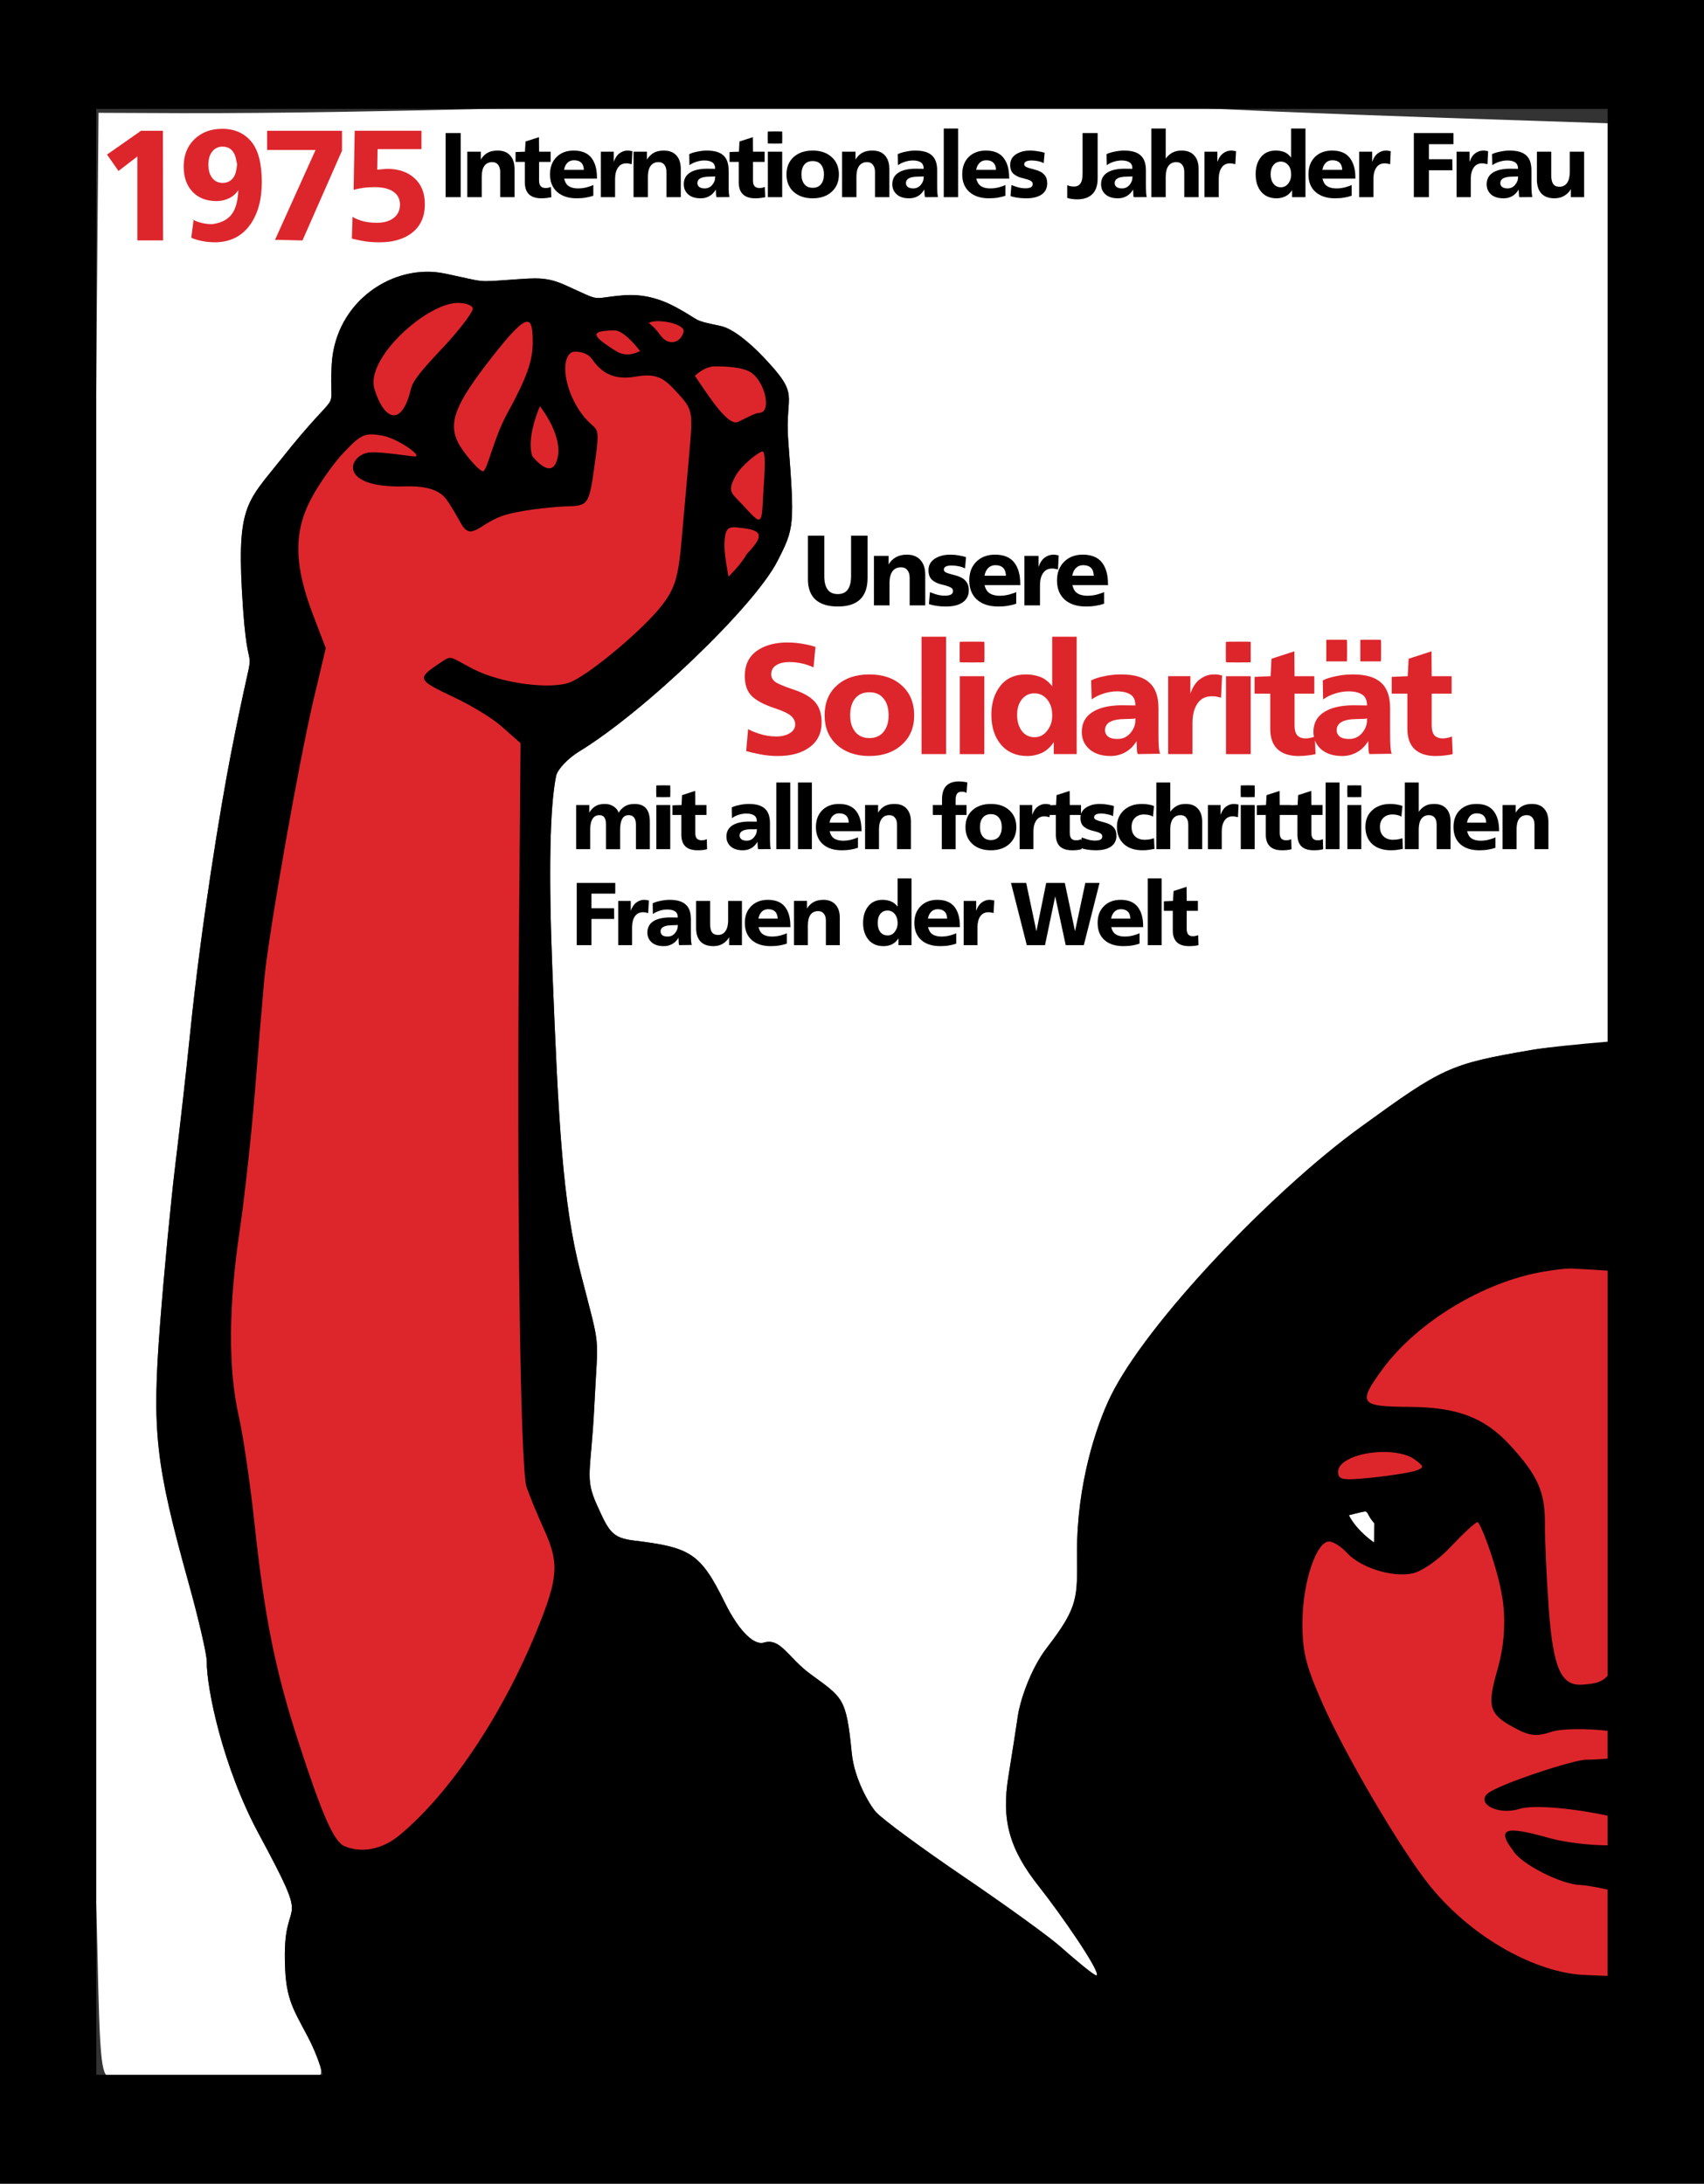 <?xml version="1.0" encoding="UTF-8" standalone="no"?>
<!-- Created with Inkscape (http://www.inkscape.org/) -->
<svg
    xmlns:inkscape="http://www.inkscape.org/namespaces/inkscape"
    xmlns:rdf="http://www.w3.org/1999/02/22-rdf-syntax-ns#"
    xmlns="http://www.w3.org/2000/svg"
    xmlns:cc="http://creativecommons.org/ns#"
    xmlns:dc="http://purl.org/dc/elements/1.1/"
    xmlns:sodipodi="http://sodipodi.sourceforge.net/DTD/sodipodi-0.dtd"
    id="svg8225"
    sodipodi:docname="_svgclean2.svg"
    viewBox="0 0 302.09 387.22"
    version="1.1"
    inkscape:version="0.48.3.1 r9886"
  >
  <rect x="0" y="0" width="302.09" height="387.22" fill="#333333" stroke="none"/>
  <sodipodi:namedview
      id="base"
      bordercolor="#666666"
      inkscape:pageshadow="2"
      inkscape:window-y="170"
      fit-margin-left="0"
      pagecolor="#ffffff"
      inkscape:window-height="455"
      inkscape:window-maximized="0"
      inkscape:zoom="0.35"
      inkscape:window-x="381"
      showgrid="false"
      borderopacity="1.0"
      inkscape:current-layer="layer1"
      inkscape:cx="131.76116"
      inkscape:cy="-468.6769"
      fit-margin-top="0"
      fit-margin-right="0"
      fit-margin-bottom="0"
      inkscape:window-width="515"
      inkscape:pageopacity="0.0"
      inkscape:document-units="px"
  />
  <g
      id="layer1"
      inkscape:label="Layer 1"
      inkscape:groupmode="layer"
      transform="translate(-243.24 -301.61)"
    >
    <g
        id="g8251"
        transform="translate(313.15 74.516)"
      >
      <path
          id="path7450"
          d="m109.84 245.44c-3.78 0.008-7.591 0.034-11.188 0.094-14.344 0.238-42.293 0.961-48.938 0.562-10.917-0.655-49.39 1.129-87.406 1.062l-14.75-0.062-0.625 72.656c-1.292 146.68-1.573 217.6-0.812 224.84 0.427 4.067 1.002 17.055 1.25 28.844 0.393 18.691 0.674 21.541 2.062 22 2.843 0.939 36.386 0.664 37.375-0.312 0.619-0.611-0.152-3.086-2.188-6.938-2.838-5.368-4.053-6.966-4.031-14.562 0.03-10.845 4.84-3.78-4.625-21.344-6.381-11.841-9.257-25.806-9.219-30.594 0.01-1.216-1.436-7.495-3.219-13.906-5.898-21.208-6.513-26.924-5.062-45.812 0.699-9.102 1.931-22.012 2.75-28.688 0.819-6.67 1.968-16.922 2.562-22.781 1.958-19.292 5.421-40.343 7.25-49.719 4.898-25.105 3.268-9.688 2.156-25.719-1.269-18.303 0.47-18.641 6.656-26.438 11.521-14.519 8.452-6.762 9.062-16.969 0.672-11.228 11.022-17.931 20.031-16.062 7.531 1.562 5.301 1.546 12.25 1.062 3.973-0.276 5.84-0.48 9.125 1 6.846 3.085 4.181 2.321 10.188 1.812 3.543-0.3 6.563 0.553 9.469 2.125 4.687 2.535 2.542 2.18 7.906 3.312 2.144 0.453 5.16 2.995 7.406 5.344 6.958 7.276 3.896 6.315 4.562 15.062 1.147 15.049 1.072 15.434-1.938 21.312-4.097 8.002-23.529 26.651-35.125 33.719-2.018 1.23-3.856 3.188-4.094 4.344-1.118 5.426-1.352 17.252-0.656 34.594 1.077 26.858 1.789 40.949 4.969 53.406 3.686 14.443 3.12 10.2 2.469 23.562-0.589 12.08-1.78 12.779 0.469 17.75 2.113 4.67 2.652 5.805 6.594 6.281 9.921 1.198 11.737 2.217 16 10.875 2.808 5.704 5.44 7.683 6.969 7.219 2.986-0.907 4.261 2.618 8.25 5.562 5.764 4.254 6.361 4.049 7.344 14.031 0.446 4.528 3.102 9.113 4.281 10.438 1.18 1.325 8.241 6.504 15.688 11.562 7.462 5.07 15.075 10.595 16.938 12.25 1.863 1.656 6.245 5.437 6.531 5.156 0.663-0.652-6.265-10.715-10.25-15.75-5.28-6.672-6.69-11.805-5.406-19.594 0.607-3.68 1.353-8.537 1.688-10.812 0.334-2.275 2.102-8.022 5.125-11.938 5.697-7.378 5.373-8.904 5.344-16.875-0.045-12.098 3.406-22.496 5.938-27.688 6.313-12.948 28.492-36.257 44.281-47.719 14.665-10.646 15.778-11.218 30.375-13.719 5.101-0.874 12.185-0.713 15.625-0.906 0.345-14.308 0.683-28.164 1.094-41.281-0.594-13.714-1.213-27.977-1.469-38.25-0.236-9.491 0.031-21.582 0.594-26.906 0.739-6.993 0.685-11.734-0.156-17.062-0.64-4.05-1.292-17.277-1.469-25.312l-0.34-14.59-32.56-1.09c-17.825-0.602-38.168-1.447-45.25-1.906-5.304-0.344-16.502-0.556-27.844-0.531zm62.16 249.68c-0.574 0.09-2.781 0.656-2.781 0.656 1.453 2.85 4.469 4.844 4.469 4.844l0.062-3.406c-0.036-0.012-0.131-0.134-0.469-0.562-0.67-0.85-0.71-1.61-1.28-1.53z"
          style="fill:#ffffff"
          inkscape:connector-curvature="0"
      />
      <path
          id="path7871"
          d="m-30.562 249.94c-1.989 0-3.642 0.63-4.906 1.875-1.264 1.227-1.875 2.842-1.875 4.812 0 1.896 0.521 3.372 1.562 4.469s2.447 1.656 4.25 1.656c0.874 0 1.707-0.216 2.469-0.625 0.576-0.316 1.034-0.755 1.406-1.312-0.074 1.599-0.355 2.883-0.875 3.812-0.706 1.264-1.978 1.996-3.781 2.219-0.595 0-1.212-0.07-1.844-0.219-0.536-0.126-0.995-0.307-1.438-0.5l-0.407 3.12c0.428 0.204 1.019 0.395 1.781 0.562 0.762 0.167 1.627 0.25 2.594 0.25 2.603-0.074 4.587-1.098 6-3.031 1.413-1.933 2.125-4.478 2.125-7.656-0-3.309-0.63-5.7-1.875-7.188s-2.957-2.25-5.188-2.25zm-5.031 16.188v-0.094h-0.25c0.076 0.036 0.171 0.059 0.25 0.094zm-9.312-15.844-6.031 4.219 2.031 2.906 3.344-2.562v14.875h4.562l-0.031-19.438h-3.875zm22.344 0v3.406h8.594l-7.188 15.938h0.5l3.906 0.094h0.469l7-15.906v-3.531h-13.281zm15.531 0-0.188 10.469c0.465-0.13 1.037-0.251 1.688-0.344 0.651-0.093 1.325-0.125 2.031-0.125 1.413 0 2.501 0.242 3.281 0.781 0.799 0.521 1.219 1.29 1.219 2.312-0 1.004-0.381 1.799-1.125 2.375-0.725 0.558-1.711 0.844-2.938 0.844-1.078 0-2.026-0.115-2.844-0.375-0.799-0.279-1.296-0.52-1.5-0.688l-0.125 3.875c0.204 0.056 0.789 0.189 1.719 0.375 0.929 0.186 1.979 0.281 3.188 0.281 2.454 0 4.425-0.592 5.875-1.781 1.45-1.19 2.156-2.85 2.156-4.969-0-1.97-0.604-3.497-1.812-4.594-1.19-1.115-2.818-1.688-4.938-1.688l-1.688 0.156 0.062-3.656h7.781v-3.25h-11.844zm-23.438 2.812c1.022 0 1.747 0.477 2.156 1.406 0.149 0.335 0.289 0.913 0.438 1.75-0.112 1.078-0.309 1.835-0.625 2.281-0.465 0.669-1.12 1-1.938 1-0.762 0-1.379-0.28-1.844-0.875-0.465-0.595-0.688-1.377-0.688-2.344 0-0.967 0.21-1.736 0.656-2.312 0.465-0.595 1.082-0.906 1.844-0.906z"
          style="fill:#dd262c"
          inkscape:connector-curvature="0"
      />
      <path
          id="path7452"
          d="m-69.906 227.09v387.22h302.09v-387.22h-302.09zm17.062 19.312h267.94v165.41c-4.779 0.405-10.367 0.937-13.469 1.469-14.597 2.5-15.71 3.073-30.375 13.719-15.789 11.462-37.968 34.77-44.281 47.719-2.531 5.192-5.982 15.589-5.938 27.688 0.029 7.971 0.353 9.497-5.344 16.875-3.023 3.916-4.791 9.663-5.125 11.938-0.334 2.275-1.081 7.132-1.688 10.812-1.284 7.788 0.126 12.922 5.406 19.594 3.985 5.035 10.913 15.098 10.25 15.75-0.286 0.281-4.668-3.501-6.531-5.156-1.862-1.655-9.475-7.18-16.938-12.25-7.446-5.059-14.508-10.237-15.688-11.562-1.179-1.325-3.836-5.91-4.281-10.438-0.982-9.982-1.58-9.777-7.344-14.031-3.989-2.945-5.264-6.469-8.25-5.562-1.529 0.464-4.161-1.515-6.969-7.219-4.263-8.658-6.079-9.677-16-10.875-3.951-0.47-4.49-1.61-6.602-6.28-2.25-4.97-1.058-5.67-0.469-17.75 0.651-13.36 1.217-9.12-2.469-23.56-3.18-12.46-3.892-26.55-4.969-53.41-0.695-17.34-0.461-29.17 0.657-34.59 0.238-1.155 2.075-3.114 4.094-4.344 11.596-7.067 31.028-25.717 35.125-33.719 3.01-5.878 3.084-6.263 1.938-21.312-0.667-8.748 2.395-7.787-4.562-15.062-2.246-2.349-5.262-4.891-7.406-5.344-5.365-1.132-3.219-0.777-7.906-3.312-2.906-1.572-5.926-2.425-9.469-2.125-6.007 0.508-3.341 1.273-10.188-1.812-3.285-1.48-5.152-1.276-9.125-1-6.949 0.484-4.719 0.499-12.25-1.062-1.126-0.234-2.26-0.339-3.406-0.312-8.026 0.185-16.037 6.551-16.625 16.375-0.611 10.207 2.458 2.45-9.062 16.969-6.186 7.797-7.926 8.134-6.656 26.438 1.112 16.031 2.742 0.614-2.156 25.719-1.829 9.376-5.292 30.427-7.25 49.719-0.595 5.859-1.744 16.111-2.562 22.781-0.819 6.675-2.051 19.585-2.75 28.688-1.451 18.888-0.835 24.605 5.062 45.812 1.783 6.411 3.228 12.69 3.219 13.906-0.038 4.788 2.838 18.752 9.219 30.594 9.465 17.564 4.655 10.499 4.625 21.344-0.021 7.596 1.194 9.194 4.031 14.562 1.208 2.286 2.191 4.909 2.688 6.812h-40.156v-348.59zm224.84 248.72c0.574-0.09 0.605 0.674 1.281 1.531 0.338 0.429 0.433 0.55 0.469 0.562l-0.062 3.406s-3.016-1.994-4.469-4.844c0 0 2.207-0.566 2.781-0.656z"
          style="fill:#000000"
          inkscape:connector-curvature="0"
      />
      <path
          id="path7543"
          d="m11.188 280.81c-5.513 0.074-16.346 9.856-14.719 15.25 1.638 5.428 4.817 7.026 6.5-0.094 0.46-1.947 3.916-5.324 6.406-8.062 2.491-2.739 4.528-5.482 4.531-6.062 0.003-0.58-1.211-1.052-2.719-1.031zm35.062 3.25c-0.305 0.024-0.588 0.081-0.844 0.156-0.689 0.203 0.227 0.182 1.75 2.312 1.508 2.11 3.707 1.273 4.125-0.625 0.219-0.906-2.051-1.743-4.062-1.844-0.335-0.017-0.663-0.024-0.969 0zm-22.688 0.094c-0.995-0.026-2.913 1.999-6.312 6.344-6.513 8.323-7.767 11.58-5.875 15.219 0.815 1.567 3.606 4.946 4.344 4.938 0.738-0.008 1.844-5.775 4.312-10.281 3.428-6.258 4.486-9.223 4.5-12.5 0.01-2.422-0.195-3.698-0.969-3.719zm15.469 1.531c-4.372 0.056-4.272 0.848 0.375 3.719 2.007 1.24 4.156-0.062 4.156-0.062s-2.728-3.679-4.531-3.656zm-6.625 3.781c-0.283-0.016-0.537-0.001-0.719 0.031-0.104 0.018-0.208 0.048-0.281 0.094-2.063 1.282-1.128 6.89 1.781 10.844 2.78 3.778 3.455 0.924 2.312 9.125-0.957 6.868-1.081 7.213-4.688 7.312-1.707 0.047-7.147 0.457-10.812 1.438-4.763 1.273-6.241 4.991-8.156 1.656-0.371-0.645-1.762-3.224-2.688-4.406-1.173-1.497-3.237-2.334-7.344-2.219-12.286 0.346-9.879-5.844-6-6.031 2.207-0.107 7.029 0.711 7.781 0.719 1.602 0.018-3.084-3.226-5.719-3.688-3.123-0.547-3.758-0.258-6.844 3-1.879 1.984-4.54 5.781-5.906 8.438-3.015 5.863-2.861 11.676 0.5 20.438l2.219 5.812-2.156 9.094c-2.611 11.04-8.011 41.669-8.75 49.688-0.294 3.196-1.033 12.139-1.656 19.875-0.623 7.743-1.848 18.896-2.719 24.781-1.964 13.276-2.031 24.385-0.156 32.688 0.791 3.503 2.025 11.88 2.75 18.625 1.868 17.371 3.713 26.488 7.938 39.5 4.091 12.6 6.196 17.4 8.062 18.188 3.077 1.298 6.722 0.565 9.75-1.938 8.862-7.325 18.211-21.239 24.344-36.281 3.842-9.424 4.017-11.963 1.25-18.031-1.117-2.45-2.496-5.808-3.062-7.438-1.133-3.26-1.757-51.48-1.312-101.28l0.25-30.625-3.438-3.031c-1.911-1.662-5.671-3.831-8.344-5.094-6.492-3.067-6.62-3.313-2.781-5.906 2.48-1.675 1.712-1.425 6.156 0.875 5.105 2.642 13.881 3.66 17.156 2.375 3.411-1.338 13.002-9.366 16.312-13.656 2.287-2.964 2.9-4.947 3.469-11.344 0.378-4.248 0.991-11.211 1.375-15.5 0.686-7.662 0.632-7.854-2.156-10.906-2.261-2.475-3.509-3.487-7.344-2.812-3.733 0.656-6.002-0.57-7.719-3.094-0.641-0.942-1.808-1.266-2.656-1.312zm24.375 2.594c-1.851 0.024-3.5 1.688-3.5 1.688 1.877 2.663 5.687 8.917 7.562 8.188 0.734-0.285 3.049-1.617 3.812-1.625 2.317-0.026 1.096-5.46-1.406-7.156-1.429-0.969-4.618-1.119-6.469-1.094zm-30.969 7.07s-2.498 5.56-1.344 8.875c1.537 1.825 3.308 3.072 4.156 1.219 1.925-4.2-2.812-10.09-2.812-10.09zm39.406 8.031c-0.669 0.102-3.715 2.459-4.719 4.312-1.027 1.896-1.123 2.698-0.031 3.812 4.243 4.331 4.636 5.943 4.875 0.438 0.13-2.991 0.736-8.694-0.125-8.562zm-5.25 13.438c-1.151 0.084-1.433 0.997-1.438 3.406-0.003 1.697 0.719 5.344 0.719 5.344s2.219-2.153 3.219-4c3.739-3.867 2.26-4.333-1.938-4.75-0.201-0.02-0.398-0.012-0.562 0zm148.69 131.44c-1.178-0.019-2.785 0.194-4.969 0.562-10.59 1.79-22.397 8.948-28.5 17.281-4.462 6.092-4.06 6.63 4.75 6.688 8.527 0.055 13.339 1.885 17.844 6.781 4.872 5.295 6.215 8.268 6.188 13.719-0.015 2.876 0.284 9.749 0.688 15.281 0.782 10.721 2.236 13.776 6.031 13.469 1.92-0.156 3.34-0.313 4.406-1.594v-71.812c-3.16-0.213-6.039-0.369-6.438-0.375zm-33.688 32.531c-3.811 0.098-7.668 1.501-7.656 3.531 0.008 1.431 0.808 1.553 6.125 1 3.38-0.351 6.875-0.925 7.75-1.25 1.395-0.518 1.355-0.752-0.281-1.938-1.381-1.001-3.65-1.402-5.938-1.344zm17.09 12.44c-0.331-0.113-2.943 2.406-4.969 4.562-2.026 2.156-4.983 4.197-6.594 4.531-3.602 0.748-9.2-1.003-11.625-3.656-0.995-1.089-2.415-1.993-3.156-2-2.238-0.02-4.626 7.055-4.719 13.969-0.072 5.378 0.537 7.899 3.469 14.562 4.123 9.372 14.198 26.517 19.25 32.688 7.736 9.45 18.976 15.199 27 15.625l4.375 0.188v-15.312c-2.126-0.48-4.116-0.796-4.781-0.812-3.518-0.087-10.735-3.809-12.031-6.188-3.583-4.663 0.321-3.86 7.125-1.969 2.55 0.639 6.544 1.11 9.688 1.125v-5.25c-5.36-1.202-13.025-2.043-15.625-1.219-3.88 1.229-7.787-1.01-5.562-2.781 2.053-1.635 15.251-5.965 17.406-5.938 0.551 0.007 2.108-0.054 3.781-0.188v-4.938c-3.777-0.425-8.163-0.413-9.969 0.188-2.655 0.883-3.852 0.752-6.625-0.75-4.469-2.42-4.821-3.729-2.906-10.375 1.048-3.636 1.401-7.583 1.031-11.219-0.6-5.88-4.03-14.66-4.57-14.84z"
          style="fill:#dd262c"
          inkscape:connector-curvature="0"
      />
      <path
          id="path7600"
          d="m97.403 249.88v12.177h2.542v-12.177h-2.542zm36.806 0v12.177h2.542v-3.693c0.011-0.816 0.178-1.441 0.494-1.865 0.326-0.435 0.791-0.658 1.39-0.658 0.457 0 0.803 0.16 1.042 0.475 0.239 0.305 0.366 0.729 0.366 1.262v4.48h2.542v-4.992c-0-1.044-0.264-1.848-0.786-2.413-0.511-0.576-1.252-0.859-2.231-0.859-0.663 0-1.218 0.123-1.664 0.384-0.446 0.25-0.836 0.607-1.152 1.042v-5.339h-2.542zm24.775 0v5.156c-0.392-0.5-0.812-0.842-1.28-1.006-0.468-0.163-0.955-0.238-1.444-0.238-1.142 0-2.031 0.395-2.651 1.188-0.62 0.783-0.914 1.78-0.914 2.999 0 1.294 0.324 2.344 0.987 3.127 0.663 0.772 1.571 1.152 2.724 1.152 0.533 0 1.039-0.112 1.518-0.329 0.479-0.228 0.888-0.586 1.225-1.097v1.225h2.377v-12.177h-2.542zm-91.511 0.512c-0.837 0-1.251 0.007-1.262 0.018-0.011 0.011-0.018 0.364-0.018 1.06 0 0.696 0.007 1.05 0.018 1.06 0.011 0.011 0.424 0.018 1.262 0.018 0.837 0 1.269-0.007 1.28-0.018 0.011-0.011 0.018-0.364 0.018-1.06 0-0.696-0.007-1.05-0.018-1.06-0.011-0.011-0.442-0.018-1.28-0.018zm-58.381 0.293v11.373h2.67v-11.373h-2.67zm112.92 0v7.186c0 0.848-0.141 1.444-0.402 1.792-0.261 0.337-0.626 0.512-1.115 0.512-0.294 0-0.55-0.037-0.768-0.091-0.207-0.065-0.363-0.114-0.439-0.146v2.249c0.131 0.054 0.361 0.11 0.677 0.165 0.326 0.054 0.687 0.091 1.079 0.091 1.185 0 2.086-0.313 2.706-0.932 0.62-0.62 0.932-1.543 0.932-2.761v-8.063h-2.67zm58.728 0v11.373h2.669v-4.772h4.169l-0.018-1.956h-4.151v-2.67h4.352v-1.975h-7.021zm-155.1 0.731-2.377 0.768-0.11 1.81-1.664 0.055v1.755h1.646v3.602c0 0.946 0.242 1.661 0.731 2.139 0.5 0.479 1.234 0.713 2.212 0.713 0.37 0 0.716-0.03 1.042-0.073 0.337-0.043 0.583-0.085 0.713-0.128l-0.073-1.828c-0.087 0.043-0.21 0.103-0.384 0.146-0.163 0.043-0.357 0.055-0.585 0.055-0.37 0-0.664-0.112-0.859-0.329-0.185-0.228-0.274-0.56-0.274-1.006v-3.291h2.048v-1.81h-2.048l-0.018-2.578zm37.921 0-2.377 0.768-0.091 1.81-1.664 0.055v1.755h1.627v3.602c-0 0.946 0.242 1.661 0.731 2.139 0.5 0.479 1.234 0.713 2.212 0.713 0.37 0 0.716-0.03 1.042-0.073 0.337-0.043 0.583-0.085 0.713-0.128l-0.073-1.828c-0.087 0.043-0.21 0.103-0.384 0.146-0.163 0.043-0.357 0.055-0.585 0.055-0.37 0-0.664-0.112-0.859-0.329-0.185-0.228-0.274-0.56-0.274-1.006v-3.291h2.066v-1.81h-2.066l-0.018-2.578zm-45.271 2.377c-0.696 0-1.284 0.13-1.774 0.402-0.479 0.272-0.873 0.677-1.188 1.188v-1.39h-2.395v8.063h2.56v-3.693c0.011-0.816 0.16-1.441 0.475-1.865 0.326-0.435 0.791-0.658 1.39-0.658 0.457 0 0.803 0.16 1.042 0.475 0.239 0.305 0.366 0.729 0.366 1.262v4.48h2.542v-4.992c-0-1.044-0.264-1.848-0.786-2.413-0.511-0.576-1.252-0.859-2.231-0.859zm13.512 0c-1.272 0-2.281 0.38-3.053 1.152-0.761 0.761-1.152 1.788-1.152 3.072 0 1.327 0.424 2.358 1.262 3.108 0.848 0.75 2.006 1.134 3.474 1.134 0.598 0 1.13-0.041 1.609-0.128 0.479-0.076 0.932-0.188 1.335-0.329v-1.901c-0.196 0.109-0.557 0.232-1.079 0.384-0.511 0.141-1.054 0.219-1.609 0.219-0.87 0-1.514-0.208-1.938-0.622-0.239-0.239-0.418-0.615-0.549-1.115h5.833l-0.018-0.201c-0-1.49-0.324-2.644-0.987-3.492-0.663-0.848-1.713-1.28-3.127-1.28zm9.526 0c-0.5 0-0.955 0.16-1.39 0.475-0.435 0.305-0.792 0.818-1.042 1.536v-1.81h-2.285v8.063h2.523v-3.291c0.011-0.837 0.193-1.496 0.53-1.975 0.337-0.489 0.828-0.731 1.481-0.731 0.228 0 0.415 0.03 0.567 0.073 0.152 0.033 0.268 0.051 0.366 0.073l0.128-2.304c-0.109-0.022-0.235-0.033-0.366-0.055-0.131-0.033-0.305-0.055-0.512-0.055zm6.436 0c-0.696 0-1.284 0.13-1.774 0.402-0.479 0.272-0.891 0.677-1.207 1.188v-1.39h-2.377v8.063h2.542v-3.693c0.011-0.816 0.178-1.441 0.494-1.865 0.326-0.435 0.791-0.658 1.39-0.658 0.457 0 0.803 0.16 1.042 0.475 0.239 0.305 0.366 0.729 0.366 1.262v4.48h2.542v-4.992c-0-1.044-0.264-1.848-0.786-2.413-0.511-0.576-1.252-0.859-2.231-0.859zm7.643 0c-0.576 0-1.157 0.071-1.755 0.201-0.587 0.12-1.045 0.265-1.371 0.439l0.037 1.956c0.337-0.25 0.739-0.451 1.207-0.603 0.479-0.152 0.958-0.238 1.426-0.238 0.598 0 1.071 0.112 1.408 0.329 0.348 0.218 0.512 0.608 0.512 1.152l-1.444-0.018c-1.338 0.011-2.365 0.253-3.072 0.731-0.696 0.468-1.042 1.138-1.042 2.03 0 0.729 0.272 1.342 0.804 1.81 0.533 0.457 1.259 0.677 2.194 0.677 0.544 0 1.042-0.116 1.499-0.366 0.468-0.25 0.873-0.656 1.188-1.188 0.011 0.381 0.015 0.708 0.037 0.969 0.022 0.261 0.066 0.384 0.11 0.384l2.304-0.018-0.018-0.037c-0.033 0-0.085-0.238-0.128-0.695-0.033-0.457-0.037-1.011-0.037-1.664v-2.34c-0-1.218-0.32-2.115-0.951-2.669-0.62-0.566-1.591-0.841-2.907-0.841zm18.759 0c-1.392 0-2.523 0.38-3.382 1.152-0.848 0.772-1.262 1.807-1.262 3.09 0 1.272 0.413 2.3 1.262 3.072 0.859 0.772 1.99 1.152 3.382 1.152 1.392 0 2.516-0.38 3.364-1.152 0.859-0.772 1.28-1.799 1.28-3.072-0-1.283-0.421-2.318-1.28-3.09-0.848-0.772-1.972-1.152-3.364-1.152zm10.568 0c-0.696 0-1.302 0.13-1.792 0.402-0.479 0.272-0.873 0.677-1.188 1.188v-1.39h-2.377v8.063h2.542v-3.693c0.011-0.816 0.178-1.441 0.494-1.865 0.326-0.435 0.791-0.658 1.39-0.658 0.457 0 0.803 0.16 1.042 0.475 0.239 0.305 0.366 0.729 0.366 1.262v4.48h2.542v-4.992c-0-1.044-0.264-1.848-0.786-2.413-0.511-0.576-1.252-0.859-2.231-0.859zm7.643 0c-0.576 0-1.157 0.071-1.755 0.201-0.587 0.12-1.045 0.265-1.371 0.439l0.037 1.956c0.337-0.25 0.739-0.451 1.207-0.603 0.479-0.152 0.958-0.238 1.426-0.238 0.598 0 1.071 0.112 1.408 0.329 0.348 0.218 0.512 0.608 0.512 1.152l-1.444-0.018c-1.338 0.011-2.365 0.253-3.072 0.731-0.696 0.468-1.042 1.138-1.042 2.03 0 0.729 0.272 1.342 0.804 1.81 0.533 0.457 1.259 0.677 2.194 0.677 0.544 0 1.042-0.116 1.499-0.366 0.468-0.25 0.855-0.656 1.17-1.188 0.011 0.381 0.033 0.708 0.055 0.969 0.022 0.261 0.066 0.384 0.11 0.384l2.304-0.018-0.037-0.037c-0.033 0-0.066-0.238-0.11-0.695-0.033-0.457-0.037-1.011-0.037-1.664v-2.34c0-1.218-0.32-2.115-0.951-2.669-0.62-0.566-1.591-0.841-2.907-0.841zm12.506 0c-1.272 0-2.3 0.38-3.072 1.152-0.761 0.761-1.134 1.788-1.134 3.072 0 1.327 0.424 2.358 1.262 3.108 0.848 0.75 2.006 1.134 3.474 1.134 0.598 0 1.13-0.041 1.609-0.128 0.479-0.076 0.914-0.188 1.316-0.329v-1.901c-0.196 0.109-0.557 0.232-1.079 0.384-0.511 0.141-1.036 0.219-1.591 0.219-0.87 0-1.514-0.208-1.938-0.622-0.239-0.239-0.436-0.615-0.567-1.115h5.851l-0.018-0.201c-0-1.49-0.342-2.644-1.006-3.492-0.663-0.848-1.694-1.28-3.108-1.28zm7.844 0c-1.022 0-1.867 0.231-2.542 0.677-0.674 0.446-1.006 1.067-1.006 1.883 0 0.729 0.212 1.268 0.658 1.627 0.457 0.348 1.011 0.601 1.664 0.731 0.62 0.152 1.059 0.297 1.298 0.439 0.25 0.141 0.366 0.328 0.366 0.567 0 0.283-0.108 0.484-0.347 0.603-0.228 0.109-0.548 0.165-0.951 0.165-0.544 0-1.065-0.093-1.554-0.256-0.479-0.163-0.784-0.256-0.914-0.311l-0.165 1.938c0.315 0.12 0.725 0.216 1.225 0.293 0.5 0.076 1.021 0.11 1.554 0.11 1.164 0 2.079-0.22 2.743-0.677 0.663-0.468 0.987-1.126 0.987-1.975-0-0.642-0.171-1.163-0.53-1.554-0.359-0.402-0.936-0.7-1.719-0.896-0.74-0.185-1.223-0.337-1.463-0.457-0.239-0.12-0.366-0.272-0.366-0.457 0-0.228 0.112-0.403 0.329-0.512 0.218-0.12 0.541-0.183 0.987-0.183 0.381 0 0.779 0.041 1.17 0.128 0.402 0.087 0.719 0.206 0.969 0.347l0.165-1.847c-0.315-0.098-0.703-0.18-1.17-0.256-0.468-0.087-0.933-0.128-1.39-0.128zm16.657 0c-0.576 0-1.157 0.071-1.755 0.201-0.587 0.12-1.045 0.265-1.371 0.439l0.037 1.956c0.337-0.25 0.739-0.451 1.207-0.603 0.479-0.152 0.958-0.238 1.426-0.238 0.598 0 1.071 0.112 1.408 0.329 0.348 0.218 0.512 0.608 0.512 1.152l-1.444-0.018c-1.338 0.011-2.365 0.253-3.072 0.731-0.696 0.468-1.042 1.138-1.042 2.03 0 0.729 0.272 1.342 0.804 1.81 0.533 0.457 1.259 0.677 2.194 0.677 0.544 0 1.042-0.116 1.499-0.366 0.468-0.25 0.873-0.656 1.188-1.188 0.011 0.381 0.015 0.708 0.037 0.969 0.022 0.261 0.066 0.384 0.11 0.384l2.304-0.018-0.037-0.037c-0.033 0-0.066-0.238-0.11-0.695-0.033-0.457-0.037-1.011-0.037-1.664v-2.34c-0-1.218-0.32-2.115-0.951-2.669-0.62-0.566-1.591-0.841-2.907-0.841zm18.96 0c-0.5 0-0.955 0.16-1.39 0.475-0.435 0.305-0.792 0.818-1.042 1.536v-1.81h-2.285v8.063h2.523v-3.291c0.011-0.837 0.193-1.496 0.53-1.975 0.337-0.489 0.828-0.731 1.481-0.731 0.228 0 0.415 0.03 0.567 0.073 0.152 0.033 0.268 0.051 0.366 0.073l0.128-2.304c-0.109-0.022-0.235-0.033-0.366-0.055-0.131-0.033-0.305-0.055-0.512-0.055zm17.918 0c-1.272 0-2.3 0.38-3.072 1.152-0.761 0.761-1.134 1.788-1.134 3.072 0 1.327 0.406 2.358 1.243 3.108 0.848 0.75 2.006 1.134 3.474 1.134 0.598 0 1.149-0.041 1.627-0.128 0.479-0.076 0.914-0.188 1.316-0.329v-1.901c-0.196 0.109-0.557 0.232-1.079 0.384-0.511 0.141-1.036 0.219-1.591 0.219-0.87 0-1.532-0.208-1.956-0.622-0.239-0.239-0.418-0.615-0.549-1.115h5.833v-0.201c-0-1.49-0.342-2.644-1.006-3.492-0.663-0.848-1.694-1.28-3.108-1.28zm9.526 0c-0.5 0-0.973 0.16-1.408 0.475-0.435 0.305-0.774 0.818-1.024 1.536v-1.81h-2.304v8.063h2.523v-3.291c0.011-0.837 0.193-1.496 0.53-1.975 0.337-0.489 0.828-0.731 1.481-0.731 0.228 0 0.415 0.03 0.567 0.073 0.152 0.033 0.286 0.051 0.384 0.073l0.11-2.304c-0.109-0.022-0.235-0.033-0.366-0.055-0.131-0.033-0.287-0.055-0.494-0.055zm17.26 0c-0.5 0-0.973 0.16-1.408 0.475-0.435 0.305-0.774 0.818-1.024 1.536v-1.81h-2.304v8.063h2.523v-3.291c0.011-0.837 0.193-1.496 0.53-1.975 0.337-0.489 0.828-0.731 1.481-0.731 0.228 0 0.415 0.03 0.567 0.073 0.152 0.033 0.286 0.051 0.384 0.073l0.11-2.304c-0.109-0.022-0.217-0.033-0.347-0.055-0.131-0.033-0.305-0.055-0.512-0.055zm4.699 0c-0.576 0-1.175 0.071-1.774 0.201-0.587 0.12-1.045 0.265-1.371 0.439l0.055 1.956c0.337-0.25 0.739-0.451 1.207-0.603 0.479-0.152 0.958-0.238 1.426-0.238 0.598 0 1.052 0.112 1.39 0.329 0.348 0.218 0.53 0.608 0.53 1.152l-1.444-0.018c-1.338 0.011-2.365 0.253-3.072 0.731-0.696 0.468-1.042 1.138-1.042 2.03 0 0.729 0.253 1.342 0.786 1.81 0.533 0.457 1.277 0.677 2.212 0.677 0.544 0 1.042-0.116 1.499-0.366 0.468-0.25 0.855-0.656 1.17-1.188 0.011 0.381 0.033 0.708 0.055 0.969 0.022 0.261 0.048 0.384 0.091 0.384l2.322-0.018-0.037-0.037c-0.033 0-0.066-0.238-0.11-0.695-0.033-0.457-0.055-1.011-0.055-1.664v-2.34c-0-1.218-0.302-2.115-0.932-2.669-0.62-0.566-1.591-0.841-2.907-0.841zm-131.53 0.201v8.063h2.542v-8.063h-2.542zm136.34 0v4.955c0 1.066 0.272 1.892 0.804 2.468 0.544 0.566 1.311 0.841 2.322 0.841 0.674 0 1.273-0.16 1.774-0.475 0.511-0.326 0.876-0.706 1.115-1.152v1.426h2.359v-8.063h-2.542v3.693c-0.022 0.816-0.186 1.448-0.512 1.883-0.315 0.424-0.762 0.64-1.316 0.64-0.522 0-0.887-0.167-1.115-0.494-0.228-0.337-0.347-0.851-0.347-1.536v-4.187h-2.542zm-170.68 1.518c0.544 0 0.968 0.145 1.262 0.439 0.294 0.283 0.446 0.703 0.457 1.28l-0.183-0.018h-3.328c0.087-0.446 0.225-0.792 0.421-1.042 0.326-0.446 0.784-0.658 1.371-0.658zm73.081 0c0.544 0 0.95 0.145 1.243 0.439 0.294 0.283 0.446 0.703 0.457 1.28l-0.183-0.018h-3.328c0.087-0.446 0.243-0.792 0.439-1.042 0.326-0.446 0.784-0.658 1.371-0.658zm61.361 0c0.544 0 0.968 0.145 1.262 0.439 0.294 0.283 0.446 0.703 0.457 1.28l-0.183-0.018h-3.328c0.087-0.446 0.225-0.792 0.421-1.042 0.326-0.446 0.784-0.658 1.371-0.658zm-92.151 0.146c0.642 0 1.125 0.197 1.463 0.622 0.348 0.413 0.53 1.005 0.53 1.755-0 0.729-0.182 1.313-0.53 1.737-0.348 0.424-0.832 0.622-1.463 0.622-0.631 0-1.115-0.197-1.463-0.622-0.348-0.424-0.53-1.008-0.53-1.737 0-0.75 0.175-1.342 0.512-1.755 0.348-0.424 0.839-0.622 1.481-0.622zm82.973 0.091c0.522 0 0.968 0.201 1.316 0.603 0.348 0.402 0.519 0.935 0.53 1.609v0.183c-0.011 0.587-0.182 1.093-0.53 1.518-0.337 0.424-0.776 0.64-1.298 0.64-0.555 0-0.99-0.216-1.316-0.64-0.326-0.435-0.494-0.997-0.494-1.682 0-0.663 0.167-1.196 0.494-1.609 0.337-0.413 0.765-0.622 1.298-0.622zm-100.27 2.615v0.201c-0 0.468-0.164 0.903-0.512 1.316-0.337 0.413-0.787 0.622-1.353 0.622-0.413 0-0.733-0.093-0.951-0.256-0.218-0.174-0.329-0.394-0.329-0.677 0-0.37 0.167-0.656 0.494-0.841 0.337-0.196 0.851-0.3 1.536-0.311 0.283-0.011 0.517-0.018 0.713-0.018 0.196 0 0.326-0.004 0.402-0.037zm36.97 0v0.201c-0 0.468-0.164 0.903-0.512 1.316-0.337 0.413-0.787 0.622-1.353 0.622-0.413 0-0.733-0.093-0.951-0.256-0.218-0.174-0.329-0.394-0.329-0.677 0-0.37 0.167-0.656 0.494-0.841 0.337-0.196 0.851-0.3 1.536-0.311 0.283-0.011 0.517-0.018 0.713-0.018 0.196 0 0.326-0.004 0.402-0.037zm37.007 0v0.201c0 0.468-0.164 0.903-0.512 1.316-0.337 0.413-0.787 0.622-1.353 0.622-0.413 0-0.733-0.093-0.951-0.256-0.218-0.174-0.329-0.394-0.329-0.677-0-0.37 0.167-0.656 0.494-0.841 0.337-0.196 0.851-0.3 1.536-0.311 0.283-0.011 0.517-0.018 0.713-0.018 0.196 0 0.326-0.004 0.402-0.037zm68.364 0v0.201c-0 0.468-0.182 0.903-0.53 1.316-0.337 0.413-0.787 0.622-1.353 0.622-0.413 0-0.715-0.093-0.932-0.256-0.218-0.174-0.329-0.394-0.329-0.677 0-0.37 0.167-0.656 0.494-0.841 0.337-0.196 0.832-0.3 1.518-0.311 0.283-0.011 0.536-0.018 0.731-0.018 0.196 0 0.326-0.004 0.402-0.037z"
          style="fill:#000000"
          inkscape:connector-curvature="0"
      />
      <path
          id="path7652"
          d="m73.324 322.09v7.766c0 1.571 0.461 2.78 1.371 3.595 0.91 0.803 2.22 1.192 3.933 1.192 1.749 0 3.058-0.412 3.933-1.251 0.886-0.839 1.331-2.104 1.331-3.794v-7.508h-2.92v7.111c-0 1.052-0.186 1.868-0.576 2.423-0.378 0.544-0.972 0.814-1.788 0.814-0.803 0-1.398-0.263-1.788-0.795-0.39-0.532-0.596-1.308-0.596-2.324v-7.23h-2.9zm17.519 3.357c-0.756 0-1.395 0.161-1.927 0.457-0.52 0.295-0.948 0.716-1.291 1.271v-1.51h-2.602v8.779h2.761v-4.032c0.012-0.886 0.194-1.565 0.536-2.026 0.354-0.473 0.86-0.695 1.51-0.695 0.496 0 0.872 0.174 1.132 0.516 0.26 0.331 0.397 0.772 0.397 1.351v4.886h2.761v-5.423c-0-1.134-0.287-2.007-0.854-2.622-0.555-0.626-1.36-0.953-2.423-0.953zm7.727 0c-1.111 0-2.048 0.251-2.781 0.735-0.733 0.484-1.093 1.16-1.093 2.046 0 0.792 0.25 1.398 0.735 1.788 0.496 0.378 1.099 0.633 1.808 0.775 0.673 0.165 1.131 0.323 1.39 0.477 0.272 0.154 0.417 0.356 0.417 0.616-0 0.307-0.137 0.525-0.397 0.655-0.248 0.118-0.596 0.179-1.033 0.179-0.591 0-1.137-0.081-1.669-0.258-0.52-0.177-0.851-0.298-0.993-0.358l-0.179 2.106c0.343 0.13 0.787 0.235 1.331 0.318 0.544 0.083 1.089 0.119 1.669 0.119 1.264 0 2.259-0.239 2.979-0.735 0.721-0.508 1.093-1.224 1.093-2.145-0-0.697-0.206-1.263-0.596-1.688-0.39-0.437-0.997-0.761-1.847-0.973-0.803-0.201-1.349-0.367-1.609-0.497-0.26-0.13-0.377-0.296-0.377-0.497-0-0.248 0.121-0.438 0.358-0.556 0.236-0.13 0.588-0.179 1.073-0.179 0.414 0 0.826 0.045 1.251 0.139 0.437 0.095 0.801 0.224 1.073 0.377l0.179-2.006c-0.343-0.106-0.763-0.215-1.271-0.298-0.508-0.095-1.013-0.139-1.51-0.139zm7.925 0c-1.382 0-2.498 0.432-3.337 1.271-0.827 0.827-1.232 1.923-1.232 3.317 0 1.442 0.461 2.581 1.371 3.397 0.922 0.815 2.179 1.212 3.774 1.212 0.65 0 1.228-0.044 1.748-0.139 0.52-0.083 0.993-0.204 1.43-0.358v-2.066c-0.213 0.118-0.605 0.252-1.172 0.417-0.555 0.154-1.125 0.238-1.728 0.238-0.945 0-1.645-0.226-2.106-0.675-0.26-0.26-0.474-0.668-0.616-1.212h6.356l-0.02-0.199c0-1.619-0.352-2.892-1.073-3.814s-1.861-1.39-3.397-1.39zm10.349 0c-0.544 0-1.057 0.174-1.529 0.516-0.473 0.331-0.841 0.889-1.112 1.669v-1.966h-2.503v8.779h2.761v-3.595c0.012-0.91 0.19-1.625 0.556-2.145 0.366-0.532 0.9-0.795 1.609-0.795 0.248 0 0.47 0.032 0.636 0.08 0.165 0.035 0.291 0.056 0.397 0.08l0.119-2.483c-0.118-0.024-0.236-0.056-0.377-0.079-0.142-0.035-0.332-0.06-0.556-0.06zm5.204 0c-1.382 0-2.478 0.432-3.317 1.271-0.827 0.827-1.251 1.923-1.251 3.317 0 1.442 0.461 2.581 1.371 3.397 0.922 0.815 2.179 1.212 3.774 1.212 0.65 0 1.228-0.044 1.748-0.139 0.52-0.083 1.013-0.204 1.45-0.358v-2.066c-0.213 0.118-0.605 0.252-1.172 0.417-0.555 0.154-1.145 0.238-1.748 0.238-0.945 0-1.645-0.226-2.106-0.675-0.26-0.26-0.454-0.668-0.596-1.212h6.336l-0.02-0.199c-0-1.619-0.352-2.892-1.073-3.814-0.721-0.922-1.861-1.39-3.397-1.39zm-15.473 1.867c0.591 0 1.032 0.158 1.351 0.477 0.319 0.307 0.485 0.784 0.497 1.41l-0.179-0.02h-3.615c0.095-0.484 0.244-0.86 0.457-1.132 0.354-0.484 0.852-0.735 1.49-0.735zm15.553 0c0.591 0 1.052 0.158 1.371 0.477 0.319 0.307 0.485 0.784 0.497 1.41l-0.199-0.02h-3.615c0.095-0.484 0.244-0.86 0.457-1.132 0.354-0.484 0.852-0.735 1.49-0.735z"
          style="fill:#000000"
          inkscape:connector-curvature="0"
      />
      <path
          id="path7686"
          d="m100.11 365.66c-1.014 0-1.765 0.271-2.272 0.799-0.496 0.517-0.745 1.312-0.745 2.378v1.012h-1.633v1.757h1.597v6.07h2.449v-6.07h1.935v-1.757h-1.935v-1.047c0.011-0.401 0.101-0.726 0.248-0.958 0.158-0.243 0.419-0.355 0.799-0.355 0.243 0 0.434 0.011 0.55 0.053 0.127 0.042 0.232 0.089 0.337 0.142l0.142-1.863c-0.137-0.032-0.332-0.057-0.586-0.089-0.253-0.042-0.55-0.071-0.887-0.071zm-32.389 0.195v11.82h2.467v-11.82h-2.467zm3.833 0v11.82h2.467v-11.82h-2.467zm63.535 0v11.82h2.467v-3.585c0.011-0.792 0.173-1.399 0.479-1.81 0.317-0.422 0.768-0.639 1.349-0.639 0.443 0 0.779 0.155 1.012 0.461 0.232 0.296 0.355 0.707 0.355 1.225v4.348h2.467v-4.845c-0-1.014-0.256-1.794-0.763-2.343-0.496-0.56-1.215-0.834-2.165-0.834-0.644 0-1.182 0.119-1.615 0.373-0.433 0.243-0.812 0.589-1.118 1.012v-5.182h-2.467zm30.011 0v11.82h2.467v-11.82h-2.467zm14.038 0v11.82h2.467v-3.585c0.011-0.792 0.173-1.399 0.479-1.81 0.317-0.422 0.75-0.639 1.331-0.639 0.443 0 0.797 0.155 1.029 0.461 0.232 0.296 0.337 0.707 0.337 1.225v4.348h2.467v-4.845c-0-1.014-0.239-1.794-0.745-2.343-0.496-0.56-1.233-0.834-2.183-0.834-0.644 0-1.182 0.119-1.615 0.373-0.433 0.243-0.794 0.589-1.1 1.012v-5.182h-2.467zm-131.47 0.497c-0.813 0-1.214 0.007-1.225 0.018-0.011 0.011-0.018 0.354-0.018 1.029 0 0.676 0.007 1.019 0.018 1.029 0.011 0.011 0.412 0.018 1.225 0.018 0.813 0 1.232-0.007 1.242-0.018 0.011-0.011 0.018-0.354 0.018-1.029 0-0.676-0.007-1.019-0.018-1.029-0.011-0.011-0.429-0.018-1.242-0.018zm103.63 0c-0.813 0-1.232 0.007-1.242 0.018-0.011 0.011-0.018 0.354-0.018 1.029 0 0.676 0.007 1.019 0.018 1.029 0.011 0.011 0.429 0.018 1.242 0.018s1.214-0.007 1.225-0.018c0.011-0.011 0.018-0.354 0.018-1.029 0-0.676-0.007-1.019-0.018-1.029-0.011-0.011-0.412-0.018-1.225-0.018zm18.883 0c-0.813 0-1.214 0.007-1.225 0.018-0.011 0.011-0.018 0.354-0.018 1.029 0 0.676 0.007 1.019 0.018 1.029 0.011 0.011 0.412 0.018 1.225 0.018 0.813 0 1.232-0.007 1.242-0.018 0.011-0.011 0.018-0.354 0.018-1.029 0-0.676-0.007-1.019-0.018-1.029-0.011-0.011-0.429-0.018-1.242-0.018zm-116.85 0.994-2.325 0.745-0.089 1.757-1.615 0.053v1.704h1.579v3.496c0 0.918 0.235 1.612 0.71 2.076 0.486 0.465 1.215 0.692 2.165 0.692 0.359 0 0.695-0.011 1.012-0.053 0.327-0.042 0.548-0.1 0.674-0.142l-0.053-1.775c-0.084 0.042-0.222 0.1-0.39 0.142-0.158 0.042-0.346 0.053-0.568 0.053-0.359 0-0.626-0.108-0.816-0.319-0.179-0.222-0.266-0.543-0.266-0.976v-3.195h1.988v-1.757h-1.988l-0.018-2.502zm66.393 0-2.325 0.745-0.089 1.757-1.029 0.035v-0.124c-0.106-0.021-0.228-0.032-0.355-0.053-0.127-0.032-0.279-0.053-0.479-0.053-0.486 0-0.944 0.155-1.367 0.461-0.422 0.296-0.751 0.794-0.994 1.491v-1.757h-2.236v7.827h2.449v-3.195c0.011-0.813 0.187-1.452 0.515-1.917 0.327-0.475 0.804-0.71 1.438-0.71 0.222 0 0.402 0.029 0.55 0.071 0.148 0.032 0.278 0.05 0.373 0.071l0.018-0.39h1.083v3.496c0 0.918 0.235 1.612 0.71 2.076 0.486 0.465 1.215 0.692 2.165 0.692 0.359 0 0.695-0.011 1.012-0.053 0.327-0.042 0.548-0.1 0.674-0.142v-0.16c0.286 0.096 0.625 0.184 1.047 0.248 0.486 0.074 0.991 0.106 1.508 0.106 1.13 0 2.018-0.213 2.662-0.657 0.644-0.454 0.958-1.093 0.958-1.917-0-0.623-0.166-1.129-0.515-1.508-0.348-0.391-0.908-0.68-1.668-0.87-0.718-0.179-1.188-0.328-1.42-0.444-0.232-0.116-0.355-0.264-0.355-0.444-0-0.222 0.108-0.391 0.319-0.497 0.211-0.116 0.526-0.177 0.958-0.177 0.369 0 0.756 0.058 1.136 0.142 0.391 0.085 0.698 0.182 0.941 0.319l0.16-1.792c-0.306-0.095-0.682-0.175-1.136-0.248-0.454-0.084-0.905-0.124-1.349-0.124-0.992 0-1.812 0.224-2.467 0.657-0.447 0.296-0.746 0.672-0.887 1.136v-1.597h-1.988l-0.018-2.502zm37.216 0-2.307 0.745-0.106 1.757-1.615 0.053v1.704h1.579v3.496c0 0.918 0.253 1.612 0.728 2.076 0.486 0.465 1.197 0.692 2.147 0.692 0.359 0 0.695-0.011 1.012-0.053 0.327-0.042 0.548-0.1 0.674-0.142l-0.053-1.775c-0.085 0.042-0.222 0.1-0.39 0.142-0.158 0.042-0.346 0.053-0.568 0.053-0.359 0-0.626-0.108-0.816-0.319-0.179-0.222-0.266-0.543-0.266-0.976v-3.195h1.988 1.154v3.496c0 0.918 0.235 1.612 0.71 2.076 0.486 0.465 1.215 0.692 2.165 0.692 0.359 0 0.695-0.011 1.012-0.053 0.327-0.042 0.548-0.1 0.674-0.142l-0.053-1.775c-0.085 0.042-0.222 0.1-0.39 0.142-0.158 0.042-0.346 0.053-0.568 0.053-0.359 0-0.626-0.108-0.816-0.319-0.179-0.222-0.266-0.543-0.266-0.976v-3.195h1.988v-1.757h-1.988l-0.018-2.502-2.325 0.745-0.089 1.757-1.189 0.035v-0.035h-1.988l-0.018-2.502zm-119.63 2.307c-0.655 0-1.207 0.127-1.651 0.39-0.443 0.264-0.805 0.657-1.1 1.154v-1.349h-2.325v7.827h2.485v-3.603c0.021-0.781 0.162-1.381 0.426-1.792 0.274-0.422 0.676-0.639 1.225-0.639 0.412 0 0.708 0.159 0.887 0.444 0.179 0.275 0.266 0.676 0.266 1.225v4.366h2.502v-3.585c0.011-0.802 0.148-1.416 0.39-1.828 0.243-0.412 0.619-0.621 1.136-0.621 0.443 0 0.758 0.159 0.958 0.444 0.211 0.275 0.319 0.676 0.319 1.225v4.366h2.467v-4.845c-0-1.066-0.213-1.85-0.657-2.378-0.433-0.528-1.126-0.799-2.076-0.799-0.718 0-1.303 0.155-1.757 0.461-0.454 0.296-0.797 0.657-1.029 1.1-0.158-0.465-0.462-0.833-0.905-1.118-0.433-0.296-0.949-0.444-1.562-0.444zm25.538 0c-0.56 0-1.123 0.069-1.704 0.195-0.57 0.116-1.014 0.257-1.331 0.426l0.035 1.899c0.327-0.243 0.717-0.438 1.171-0.586 0.465-0.148 0.93-0.231 1.384-0.231 0.581 0 1.039 0.108 1.367 0.319 0.338 0.211 0.497 0.59 0.497 1.118l-1.402-0.018c-1.298 0.011-2.295 0.245-2.982 0.71-0.676 0.454-1.012 1.104-1.012 1.97 0 0.707 0.264 1.303 0.781 1.757 0.517 0.443 1.222 0.657 2.13 0.657 0.528 0 1.012-0.112 1.455-0.355 0.454-0.243 0.83-0.636 1.136-1.154 0.011 0.369 0.032 0.687 0.053 0.941 0.021 0.253 0.064 0.373 0.106 0.373l2.236-0.018-0.035-0.035c-0.032 0-0.064-0.231-0.106-0.674-0.032-0.443-0.036-0.982-0.035-1.615v-2.272c-0-1.182-0.311-2.053-0.923-2.591-0.602-0.549-1.544-0.816-2.822-0.816zm15.99 0c-1.235 0-2.232 0.369-2.982 1.118-0.739 0.739-1.118 1.736-1.118 2.982 0 1.288 0.412 2.306 1.225 3.035 0.823 0.728 1.947 1.083 3.372 1.083 0.581 0 1.097-0.04 1.562-0.124 0.465-0.074 0.905-0.182 1.296-0.319v-1.846c-0.19 0.106-0.54 0.225-1.047 0.373-0.496 0.137-1.023 0.213-1.562 0.213-0.845 0-1.47-0.202-1.881-0.603-0.232-0.232-0.406-0.597-0.532-1.083h5.661l-0.018-0.195c-0-1.446-0.314-2.566-0.958-3.39-0.644-0.823-1.645-1.242-3.017-1.242zm9.814 0c-0.676 0-1.264 0.127-1.739 0.39-0.465 0.264-0.847 0.657-1.154 1.154v-1.349h-2.307v7.827h2.467v-3.585c0.011-0.792 0.173-1.399 0.479-1.81 0.317-0.422 0.768-0.639 1.349-0.639 0.443 0 0.779 0.155 1.012 0.461 0.232 0.296 0.355 0.707 0.355 1.225v4.348h2.467v-4.845c-0-1.014-0.256-1.794-0.763-2.343-0.496-0.56-1.215-0.834-2.165-0.834zm17.108 0c-1.351 0-2.449 0.369-3.283 1.118-0.823 0.75-1.225 1.754-1.225 2.999 0 1.235 0.401 2.232 1.225 2.982 0.834 0.75 1.932 1.118 3.283 1.118s2.442-0.369 3.265-1.118c0.834-0.75 1.242-1.746 1.242-2.982-0-1.246-0.408-2.25-1.242-2.999-0.823-0.75-1.914-1.118-3.265-1.118zm26.781 0c-1.32 0-2.389 0.369-3.212 1.118-0.813 0.75-1.225 1.725-1.225 2.928 0 1.288 0.412 2.321 1.225 3.07 0.823 0.739 1.925 1.1 3.319 1.1 0.496 0 0.933-0.033 1.313-0.106 0.38-0.063 0.651-0.11 0.799-0.142l-0.089-1.881c-0.095 0.021-0.287 0.075-0.603 0.16-0.306 0.074-0.664 0.106-1.065 0.106-0.707 0-1.282-0.209-1.704-0.621-0.412-0.412-0.603-0.971-0.603-1.668 0-0.665 0.202-1.196 0.603-1.597 0.412-0.401 0.939-0.603 1.615-0.603 0.338 0 0.663 0.04 0.958 0.124 0.296 0.085 0.505 0.182 0.621 0.266l0.177-1.881c-0.253-0.116-0.561-0.203-0.941-0.266-0.369-0.074-0.767-0.106-1.189-0.106zm16.292 0c-0.486 0-0.944 0.155-1.367 0.461-0.422 0.296-0.751 0.794-0.994 1.491v-1.757h-2.236v7.827h2.449v-3.195c0.011-0.813 0.187-1.452 0.515-1.917 0.327-0.475 0.804-0.71 1.438-0.71 0.222 0 0.402 0.029 0.55 0.071 0.148 0.032 0.278 0.05 0.373 0.071l0.106-2.236c-0.106-0.021-0.228-0.032-0.355-0.053-0.127-0.032-0.279-0.053-0.479-0.053zm27.739 0c-1.32 0-2.389 0.369-3.212 1.118-0.813 0.75-1.207 1.725-1.207 2.928 0 1.288 0.394 2.321 1.207 3.07 0.823 0.739 1.943 1.1 3.337 1.1 0.496 0 0.933-0.033 1.313-0.106 0.38-0.063 0.633-0.11 0.781-0.142l-0.071-1.881c-0.095 0.021-0.304 0.075-0.621 0.16-0.306 0.074-0.664 0.106-1.065 0.106-0.707 0-1.264-0.209-1.686-0.621-0.412-0.412-0.621-0.971-0.621-1.668 0-0.665 0.202-1.196 0.603-1.597 0.412-0.401 0.957-0.603 1.633-0.603 0.338 0 0.645 0.04 0.941 0.124 0.296 0.085 0.505 0.182 0.621 0.266l0.195-1.881c-0.253-0.116-0.578-0.203-0.958-0.266-0.369-0.074-0.767-0.106-1.189-0.106zm15.28 0c-1.235 0-2.232 0.369-2.982 1.118-0.739 0.739-1.1 1.736-1.1 2.982 0 1.288 0.394 2.306 1.207 3.035 0.823 0.728 1.947 1.083 3.372 1.083 0.581 0 1.115-0.04 1.579-0.124 0.465-0.074 0.887-0.182 1.278-0.319v-1.846c-0.19 0.106-0.54 0.225-1.047 0.373-0.496 0.137-1.006 0.213-1.544 0.213-0.845 0-1.487-0.202-1.899-0.603-0.232-0.232-0.406-0.597-0.532-1.083h5.679l-0.018-0.195c-0-1.446-0.332-2.566-0.976-3.39-0.644-0.823-1.645-1.242-3.017-1.242zm9.814 0c-0.676 0-1.246 0.127-1.722 0.39-0.465 0.264-0.847 0.657-1.154 1.154v-1.349h-2.325v7.827h2.485v-3.585c0.011-0.792 0.155-1.399 0.461-1.81 0.317-0.422 0.768-0.639 1.349-0.639 0.443 0 0.779 0.155 1.012 0.461 0.232 0.296 0.355 0.707 0.355 1.225v4.348h2.467v-4.845c-0-1.014-0.256-1.794-0.763-2.343-0.496-0.56-1.215-0.834-2.165-0.834zm-155.22 0.195v7.827h2.467v-7.827h-2.467zm103.61 0v7.827h2.467v-7.827h-2.467zm18.901 0v7.827h2.467v-7.827h-2.467zm-90.068 1.473c0.528 0 0.94 0.141 1.225 0.426 0.285 0.274 0.433 0.683 0.444 1.242l-0.177-0.018h-3.23c0.084-0.433 0.218-0.769 0.408-1.012 0.317-0.433 0.761-0.639 1.331-0.639zm113.01 0c0.528 0 0.94 0.141 1.225 0.426 0.285 0.274 0.433 0.683 0.444 1.242l-0.177-0.018h-3.23c0.085-0.433 0.218-0.769 0.408-1.012 0.317-0.433 0.761-0.639 1.331-0.639zm-86.146 0.142c0.623 0 1.093 0.209 1.42 0.621 0.338 0.401 0.515 0.958 0.515 1.686-0 0.707-0.177 1.274-0.515 1.686-0.338 0.412-0.807 0.603-1.42 0.603s-1.082-0.192-1.42-0.603c-0.338-0.412-0.515-0.979-0.515-1.686 0-0.728 0.17-1.285 0.497-1.686 0.338-0.412 0.815-0.621 1.438-0.621zm13.985 0.142h1.952c-0.038 0.171-0.053 0.341-0.053 0.532 0 0.707 0.206 1.231 0.639 1.579 0.443 0.338 0.982 0.583 1.615 0.71 0.602 0.148 1.028 0.289 1.26 0.426 0.243 0.137 0.355 0.318 0.355 0.55-0 0.274-0.105 0.47-0.337 0.586-0.222 0.106-0.532 0.16-0.923 0.16-0.528 0-1.034-0.09-1.508-0.248-0.465-0.158-0.761-0.249-0.887-0.302l-0.053 0.692-0.018-0.39c-0.085 0.042-0.222 0.1-0.39 0.142-0.158 0.042-0.346 0.053-0.568 0.053-0.359 0-0.626-0.108-0.816-0.319-0.179-0.222-0.266-0.543-0.266-0.976v-3.195zm-55.478 2.485v0.195c-0 0.454-0.159 0.877-0.497 1.278-0.327 0.401-0.764 0.603-1.313 0.603-0.401 0-0.712-0.09-0.923-0.248-0.211-0.169-0.319-0.382-0.319-0.657 0-0.359 0.162-0.637 0.479-0.816 0.327-0.19 0.826-0.291 1.491-0.302 0.274-0.011 0.502 0 0.692 0 0.19 0 0.317-0.022 0.39-0.053z"
          style="fill:#000000"
          inkscape:connector-curvature="0"
      />
      <path
          id="path7736"
          d="m89.219 382.86v5.002c-0.38-0.485-0.806-0.8-1.259-0.958-0.454-0.158-0.909-0.248-1.384-0.248-1.108 0-1.971 0.383-2.572 1.153-0.601 0.76-0.905 1.745-0.905 2.927 0 1.256 0.332 2.256 0.976 3.016 0.644 0.749 1.524 1.117 2.643 1.117 0.517 0 1.008-0.09 1.472-0.302 0.464-0.222 0.861-0.586 1.188-1.082v1.206h2.306v-11.832h-2.466zm44.346 0v11.832h2.466v-11.832h-2.466zm-101.23 0.798v11.033h2.608v-4.647h4.027l-0.018-1.898h-4.009v-2.59h4.222v-1.898h-6.829zm76.985 0 2.803 11.033h3.228l1.809-8.656 1.863 8.656h3.211l2.785-11.033h-2.519l-1.827 8.568-1.809-8.568h-3.299l-1.738 8.568-1.809-8.568h-2.696zm31.131 0.692-2.306 0.745-0.106 1.756-1.614 0.071v1.685h1.579v3.494c0 0.918 0.252 1.611 0.727 2.075 0.485 0.464 1.197 0.692 2.146 0.692 0.359 0 0.695-0.011 1.011-0.053 0.327-0.042 0.547-0.082 0.674-0.124l-0.053-1.774c-0.084 0.042-0.221 0.082-0.39 0.124-0.158 0.042-0.346 0.071-0.568 0.071-0.359 0-0.626-0.108-0.816-0.319-0.179-0.222-0.266-0.561-0.266-0.993v-3.193h1.987v-1.756h-1.987l-0.018-2.501zm-96.178 2.306c-0.485 0-0.926 0.155-1.348 0.461-0.422 0.295-0.768 0.794-1.011 1.49v-1.756h-2.217v7.84h2.448v-3.193c0.011-0.812 0.17-1.452 0.497-1.916 0.327-0.475 0.821-0.727 1.455-0.727 0.222 0 0.402 0.029 0.55 0.071 0.148 0.032 0.26 0.05 0.355 0.071l0.124-2.217c-0.106-0.021-0.228-0.05-0.355-0.071-0.127-0.032-0.296-0.053-0.497-0.053zm4.559 0c-0.559 0-1.123 0.069-1.703 0.195-0.57 0.116-1.014 0.257-1.33 0.426l0.035 1.898c0.327-0.243 0.735-0.438 1.188-0.585 0.464-0.148 0.912-0.213 1.366-0.213 0.58 0 1.039 0.108 1.366 0.319 0.338 0.211 0.497 0.572 0.497 1.1l-1.401-0.018c-1.298 0.011-2.294 0.245-2.98 0.71-0.675 0.454-1.011 1.121-1.011 1.987 0 0.707 0.263 1.285 0.78 1.738 0.517 0.443 1.221 0.656 2.129 0.656 0.528 0 1.011-0.112 1.455-0.355 0.454-0.243 0.847-0.618 1.153-1.135 0.011 0.369 0.014 0.669 0.035 0.922 0.021 0.253 0.064 0.39 0.106 0.39l2.235-0.035-0.018-0.035c-0.032 0-0.082-0.213-0.124-0.656-0.032-0.443-0.035-0.981-0.035-1.614v-2.288c-0-1.182-0.31-2.034-0.922-2.572-0.601-0.549-1.544-0.834-2.82-0.834zm17.384 0c-1.235 0-2.213 0.386-2.962 1.135-0.739 0.739-1.117 1.717-1.117 2.962 0 1.287 0.411 2.305 1.224 3.033 0.823 0.728 1.946 1.082 3.37 1.082 0.58 0 1.097-0.04 1.561-0.124 0.464-0.074 0.904-0.182 1.295-0.319v-1.845c-0.19 0.106-0.54 0.225-1.047 0.373-0.496 0.137-1.023 0.213-1.561 0.213-0.844 0-1.469-0.202-1.88-0.603-0.232-0.232-0.406-0.579-0.532-1.064h5.659l-0.018-0.195c-0-1.446-0.314-2.583-0.958-3.406-0.644-0.823-1.662-1.242-3.033-1.242zm9.827 0c-0.675 0-1.264 0.144-1.738 0.408-0.464 0.264-0.847 0.639-1.153 1.135v-1.348h-2.306v7.84h2.466v-3.601c0.011-0.791 0.173-1.398 0.479-1.809 0.317-0.422 0.768-0.621 1.348-0.621 0.443 0 0.779 0.155 1.011 0.461 0.232 0.295 0.355 0.689 0.355 1.206v4.364h2.466v-4.843c-0-1.013-0.256-1.793-0.763-2.341-0.496-0.559-1.214-0.851-2.164-0.851zm20.222 0c-1.235 0-2.213 0.386-2.962 1.135-0.739 0.739-1.117 1.717-1.117 2.962 0 1.287 0.411 2.305 1.224 3.033 0.823 0.728 1.946 1.082 3.37 1.082 0.58 0 1.097-0.04 1.561-0.124 0.464-0.074 0.887-0.182 1.277-0.319v-1.845c-0.19 0.106-0.522 0.225-1.029 0.373-0.496 0.137-1.023 0.213-1.561 0.213-0.844 0-1.469-0.202-1.88-0.603-0.232-0.232-0.406-0.579-0.532-1.064h5.659l-0.018-0.195c-0-1.446-0.314-2.583-0.958-3.406-0.644-0.823-1.662-1.242-3.033-1.242zm9.242 0c-0.485 0-0.926 0.155-1.348 0.461-0.422 0.295-0.768 0.794-1.011 1.49v-1.756h-2.217v7.84h2.448v-3.193c0.011-0.812 0.17-1.452 0.497-1.916 0.327-0.475 0.821-0.727 1.455-0.727 0.222 0 0.402 0.029 0.55 0.071 0.148 0.032 0.26 0.05 0.355 0.071l0.124-2.217c-0.106-0.021-0.228-0.05-0.355-0.071-0.127-0.032-0.296-0.053-0.497-0.053zm23.255 0c-1.235 0-2.231 0.386-2.98 1.135-0.739 0.739-1.1 1.717-1.1 2.962 0 1.287 0.394 2.305 1.206 3.033 0.823 0.728 1.946 1.082 3.37 1.082 0.58 0 1.114-0.04 1.579-0.124 0.464-0.074 0.887-0.182 1.277-0.319v-1.845c-0.19 0.106-0.54 0.225-1.047 0.373-0.496 0.137-1.005 0.213-1.543 0.213-0.844 0-1.486-0.202-1.898-0.603-0.232-0.232-0.406-0.579-0.532-1.064h5.676l-0.018-0.195c-0-1.446-0.332-2.583-0.976-3.406-0.644-0.823-1.644-1.242-3.016-1.242zm-75.265 0.195v4.807c0 1.034 0.263 1.835 0.78 2.395 0.528 0.549 1.289 0.816 2.271 0.816 0.654 0 1.218-0.137 1.703-0.443 0.496-0.317 0.868-0.703 1.1-1.135v1.401h2.271v-7.84h-2.448v3.601c-0.021 0.791-0.198 1.387-0.514 1.809-0.306 0.412-0.721 0.621-1.259 0.621-0.506 0-0.878-0.162-1.1-0.479-0.222-0.327-0.319-0.825-0.319-1.49v-4.062h-2.483zm12.789 1.472c0.528 0 0.939 0.141 1.224 0.426 0.285 0.274 0.433 0.7 0.443 1.259l-0.177-0.018h-3.228c0.084-0.433 0.218-0.768 0.408-1.011 0.317-0.433 0.761-0.656 1.33-0.656zm30.049 0c0.528 0 0.939 0.141 1.224 0.426 0.285 0.274 0.433 0.7 0.443 1.259l-0.177-0.018h-3.228c0.084-0.433 0.218-0.768 0.408-1.011 0.317-0.433 0.761-0.656 1.33-0.656zm32.479 0c0.528 0 0.939 0.141 1.224 0.426 0.285 0.274 0.433 0.7 0.443 1.259l-0.177-0.018h-3.228c0.084-0.433 0.218-0.768 0.408-1.011 0.317-0.433 0.761-0.656 1.33-0.656zm-41.384 0.231c0.506 0 0.922 0.195 1.259 0.585 0.338 0.39 0.522 0.925 0.532 1.579v0.177c-0.011 0.57-0.195 1.061-0.532 1.472-0.327 0.412-0.735 0.603-1.242 0.603-0.538 0-0.978-0.192-1.295-0.603-0.317-0.422-0.461-0.967-0.461-1.632 0-0.644 0.145-1.178 0.461-1.579 0.327-0.401 0.76-0.603 1.277-0.603zm-37.18 2.537v0.195c-0 0.454-0.159 0.876-0.497 1.277-0.327 0.401-0.764 0.603-1.313 0.603-0.401 0-0.711-0.072-0.922-0.231-0.211-0.169-0.319-0.4-0.319-0.674-0-0.359 0.162-0.619 0.479-0.798 0.327-0.19 0.825-0.291 1.49-0.302 0.274-0.011 0.502-0.018 0.692-0.018 0.19 0 0.316-0.022 0.39-0.053z"
          style="fill:#000000"
          inkscape:connector-curvature="0"
      />
      <path
          id="path7866"
          d="m93.469 340v20.812h4.344v-20.812h-4.344zm23.156 0v8.781c-0.669-0.855-1.419-1.409-2.219-1.688-0.799-0.279-1.601-0.406-2.438-0.406-1.952 0-3.472 0.674-4.531 2.031-1.06 1.338-1.594 3.043-1.594 5.125 0 2.212 0.585 3.974 1.719 5.312 1.134 1.32 2.686 2 4.656 2 0.911 0 1.776-0.191 2.594-0.562 0.818-0.39 1.518-1.033 2.094-1.906v2.125h4.062v-20.812h-4.344zm50.406 0.531c-1.19 0-1.794 0.013-1.812 0.031v1.906 1.906c0.019 0.019 0.635 0 1.844 0 1.19 0 1.794 0.019 1.812 0 0.019-0.019 0.031-0.661 0.031-1.906 0-1.245-0.013-1.888-0.031-1.906-0.019-0.019-0.635-0.031-1.844-0.031zm6.031 0c-1.19 0-1.794 0.013-1.812 0.031v1.906 1.906c0.019 0.019 0.635 0 1.844 0 1.19 0 1.794 0.019 1.812 0 0.019-0.019 0.031-0.661 0.031-1.906 0-1.245-0.013-1.888-0.031-1.906-0.019-0.019-0.635-0.031-1.844-0.031zm-70.656 0.344c-1.431 0-2.138 0.013-2.156 0.031-0.019 0.019-0.031 0.623-0.031 1.812s0.013 1.794 0.031 1.812c0.019 0.019 0.725 0.031 2.156 0.031 1.431 0 2.169-0.013 2.188-0.031 0.019-0.019 0.031-0.623 0.031-1.812 0-1.19-0.013-1.794-0.031-1.812-0.019-0.019-0.756-0.031-2.188-0.031zm47.219 0c-1.431 0-2.169 0.013-2.188 0.031-0.019 0.019-0.031 0.623-0.031 1.812s0.013 1.794 0.031 1.812c0.019 0.019 0.756 0.031 2.188 0.031s2.169-0.013 2.188-0.031c0.019-0.019 0-0.623 0-1.812s0.019-1.794 0-1.812c-0.019-0.019-0.756-0.031-2.188-0.031zm-80.594 0.156c-2.003 0.111-3.624 0.637-4.844 1.531-1.376 1.022-2.062 2.498-2.062 4.375-0 1.599 0.42 2.82 1.312 3.656 0.911 0.837 2.285 1.53 4.125 2.125 1.394 0.465 2.348 0.929 2.812 1.375 0.465 0.428 0.687 0.917 0.688 1.438-0 0.669-0.305 1.172-0.938 1.562-0.613 0.39-1.421 0.594-2.406 0.594-1.004 0-1.996-0.153-3-0.469-1.004-0.335-1.684-0.621-2-0.844l-0.344 3.906c0.632 0.186 1.434 0.377 2.438 0.562 1.004 0.204 2.059 0.312 3.156 0.312 2.379 0 4.262-0.522 5.656-1.562 1.413-1.041 2.125-2.498 2.125-4.375-0-1.543-0.394-2.751-1.156-3.625-0.744-0.874-2.029-1.637-3.906-2.25-1.692-0.576-2.773-1.022-3.219-1.375-0.428-0.353-0.656-0.779-0.656-1.281 0-0.725 0.299-1.272 0.875-1.625 0.576-0.372 1.359-0.562 2.344-0.562 0.818 0 1.562 0.083 2.25 0.25 0.706 0.149 1.381 0.39 2.031 0.688l0.344-3.625c-0.576-0.204-1.301-0.383-2.156-0.531-0.837-0.149-1.683-0.25-2.594-0.25-0.302 0-0.589-0.016-0.875 0zm90.531 1.562-4.062 1.312-0.156 3.094-2.844 0.125v2.969h2.781v6.188c0 1.617 0.413 2.807 1.25 3.625 0.855 0.818 2.108 1.25 3.781 1.25 0.632 0 1.224-0.051 1.781-0.125 0.576-0.074 0.996-0.144 1.219-0.219l-0.094-2.406c0.224 0.597 0.577 1.109 1.094 1.562 0.911 0.781 2.151 1.188 3.75 1.188 0.929 0 1.782-0.229 2.562-0.656 0.799-0.428 1.492-1.089 2.031-2 0.018 0.651 0.025 1.21 0.062 1.656 0.037 0.446 0.113 0.656 0.188 0.656l3.938-0.062-0.031-0.062c-0.056 0-0.144-0.376-0.219-1.156-0.056-0.781-0.062-1.728-0.062-2.844v-4.031c-0-2.082-0.547-3.583-1.625-4.531-1.06-0.967-2.72-1.438-4.969-1.438-0.985 0-1.978 0.089-3 0.312-1.004 0.204-1.786 0.453-2.344 0.75l0.062 3.375c0.576-0.428 1.263-0.771 2.062-1.031 0.818-0.26 1.638-0.406 2.438-0.406 1.022 0 1.83 0.191 2.406 0.562 0.595 0.372 0.875 1.008 0.875 1.938l-2.469-0.031c-2.287 0.019-4.042 0.463-5.25 1.281-1.19 0.799-1.781 1.944-1.781 3.469 0 0.29 0.044 0.578 0.094 0.844-0.14 0.056-0.275 0.1-0.5 0.156-0.279 0.074-0.61 0.125-1 0.125-0.632 0-1.134-0.191-1.469-0.562-0.316-0.39-0.469-0.957-0.469-1.719v-5.656h3.5v-3.094h-3.5l-0.031-4.406zm24.312 0-4.062 1.312-0.156 3.094-2.844 0.125v2.969h2.781v6.188c-0 1.617 0.413 2.807 1.25 3.625 0.855 0.818 2.108 1.25 3.781 1.25 0.632 0 1.224-0.051 1.781-0.125 0.576-0.074 0.996-0.144 1.219-0.219l-0.125-3.125c-0.149 0.074-0.359 0.144-0.656 0.219-0.279 0.074-0.61 0.125-1 0.125-0.632 0-1.134-0.191-1.469-0.562-0.316-0.39-0.469-0.957-0.469-1.719v-5.656h3.531v-3.094h-3.531l-0.031-4.406zm-99.656 4.094c-2.379 0-4.313 0.649-5.781 1.969-1.45 1.32-2.156 3.088-2.156 5.281-0 2.175 0.706 3.899 2.156 5.219 1.468 1.32 3.402 2 5.781 2s4.3-0.68 5.75-2c1.468-1.32 2.188-3.044 2.188-5.219-0-2.193-0.719-3.961-2.188-5.281-1.45-1.32-3.371-1.969-5.75-1.969zm44.656 0c-0.985 0-1.978 0.089-3 0.312-1.004 0.204-1.786 0.453-2.344 0.75l0.094 3.375c0.576-0.428 1.263-0.771 2.062-1.031 0.818-0.26 1.607-0.406 2.406-0.406 1.022 0 1.83 0.191 2.406 0.562 0.595 0.372 0.875 1.008 0.875 1.938l-2.469-0.031c-2.287 0.019-4.042 0.463-5.25 1.281-1.19 0.799-1.781 1.944-1.781 3.469 0 1.246 0.464 2.263 1.375 3.062 0.911 0.781 2.151 1.188 3.75 1.188 0.929 0 1.782-0.229 2.562-0.656 0.799-0.428 1.492-1.089 2.031-2 0.018 0.651 0.025 1.21 0.062 1.656 0.037 0.446 0.113 0.656 0.188 0.656l3.938-0.062-0.031-0.062c-0.056 0-0.144-0.376-0.219-1.156-0.056-0.781-0.062-1.728-0.062-2.844v-4.031c-0-2.082-0.547-3.583-1.625-4.531-1.06-0.967-2.72-1.438-4.969-1.438zm16.406 0c-0.855 0-1.663 0.273-2.406 0.812-0.744 0.521-1.322 1.367-1.75 2.594v-3.094h-3.938v13.812h4.312v-5.625c0.019-1.431 0.33-2.557 0.906-3.375 0.576-0.837 1.416-1.25 2.531-1.25 0.39 0 0.709 0.019 0.969 0.094 0.26 0.056 0.489 0.119 0.656 0.156l0.188-3.938c-0.186-0.037-0.371-0.088-0.594-0.125-0.223-0.056-0.522-0.062-0.875-0.062zm-45.03 0.32v13.812h4.344v-13.812h-4.344zm47.188 0v13.812h4.375v-13.812h-4.375zm-63.219 2.844c1.097 0 1.924 0.369 2.5 1.094 0.595 0.706 0.906 1.717 0.906 3-0 1.246-0.311 2.212-0.906 2.938-0.595 0.725-1.422 1.094-2.5 1.094-1.078 0-1.905-0.369-2.5-1.094-0.595-0.725-0.906-1.692-0.906-2.938 0-1.283 0.299-2.294 0.875-3 0.595-0.725 1.435-1.094 2.531-1.094zm29.25 0.188c0.892 0 1.624 0.343 2.219 1.031 0.595 0.688 0.919 1.597 0.938 2.75v0.312c-0.019 1.004-0.343 1.869-0.938 2.594-0.576 0.725-1.295 1.094-2.188 1.094-0.948 0-1.692-0.369-2.25-1.094-0.558-0.744-0.844-1.704-0.844-2.875 0-1.134 0.286-2.044 0.844-2.75 0.576-0.706 1.308-1.062 2.219-1.062zm17.906 4.438v0.344c-0 0.799-0.28 1.544-0.875 2.25-0.576 0.706-1.346 1.062-2.312 1.062-0.706 0-1.253-0.127-1.625-0.406-0.38-0.3-0.57-0.67-0.57-1.16 0-0.632 0.286-1.121 0.844-1.438 0.576-0.335 1.454-0.513 2.625-0.531 0.483-0.019 0.884-0.031 1.219-0.031 0.335 0 0.557-0.038 0.688-0.094zm41.062 0v0.344c-0 0.799-0.28 1.544-0.875 2.25-0.576 0.706-1.346 1.062-2.312 1.062-0.706 0-1.253-0.127-1.625-0.406-0.372-0.297-0.562-0.673-0.562-1.156 0-0.632 0.286-1.121 0.844-1.438 0.576-0.335 1.454-0.513 2.625-0.531 0.483-0.019 0.884-0.031 1.219-0.031 0.335 0 0.557-0.038 0.688-0.094z"
          style="fill:#dd262c"
          inkscape:connector-curvature="0"
      />
    </g
    >
  </g
  >
</svg
>
